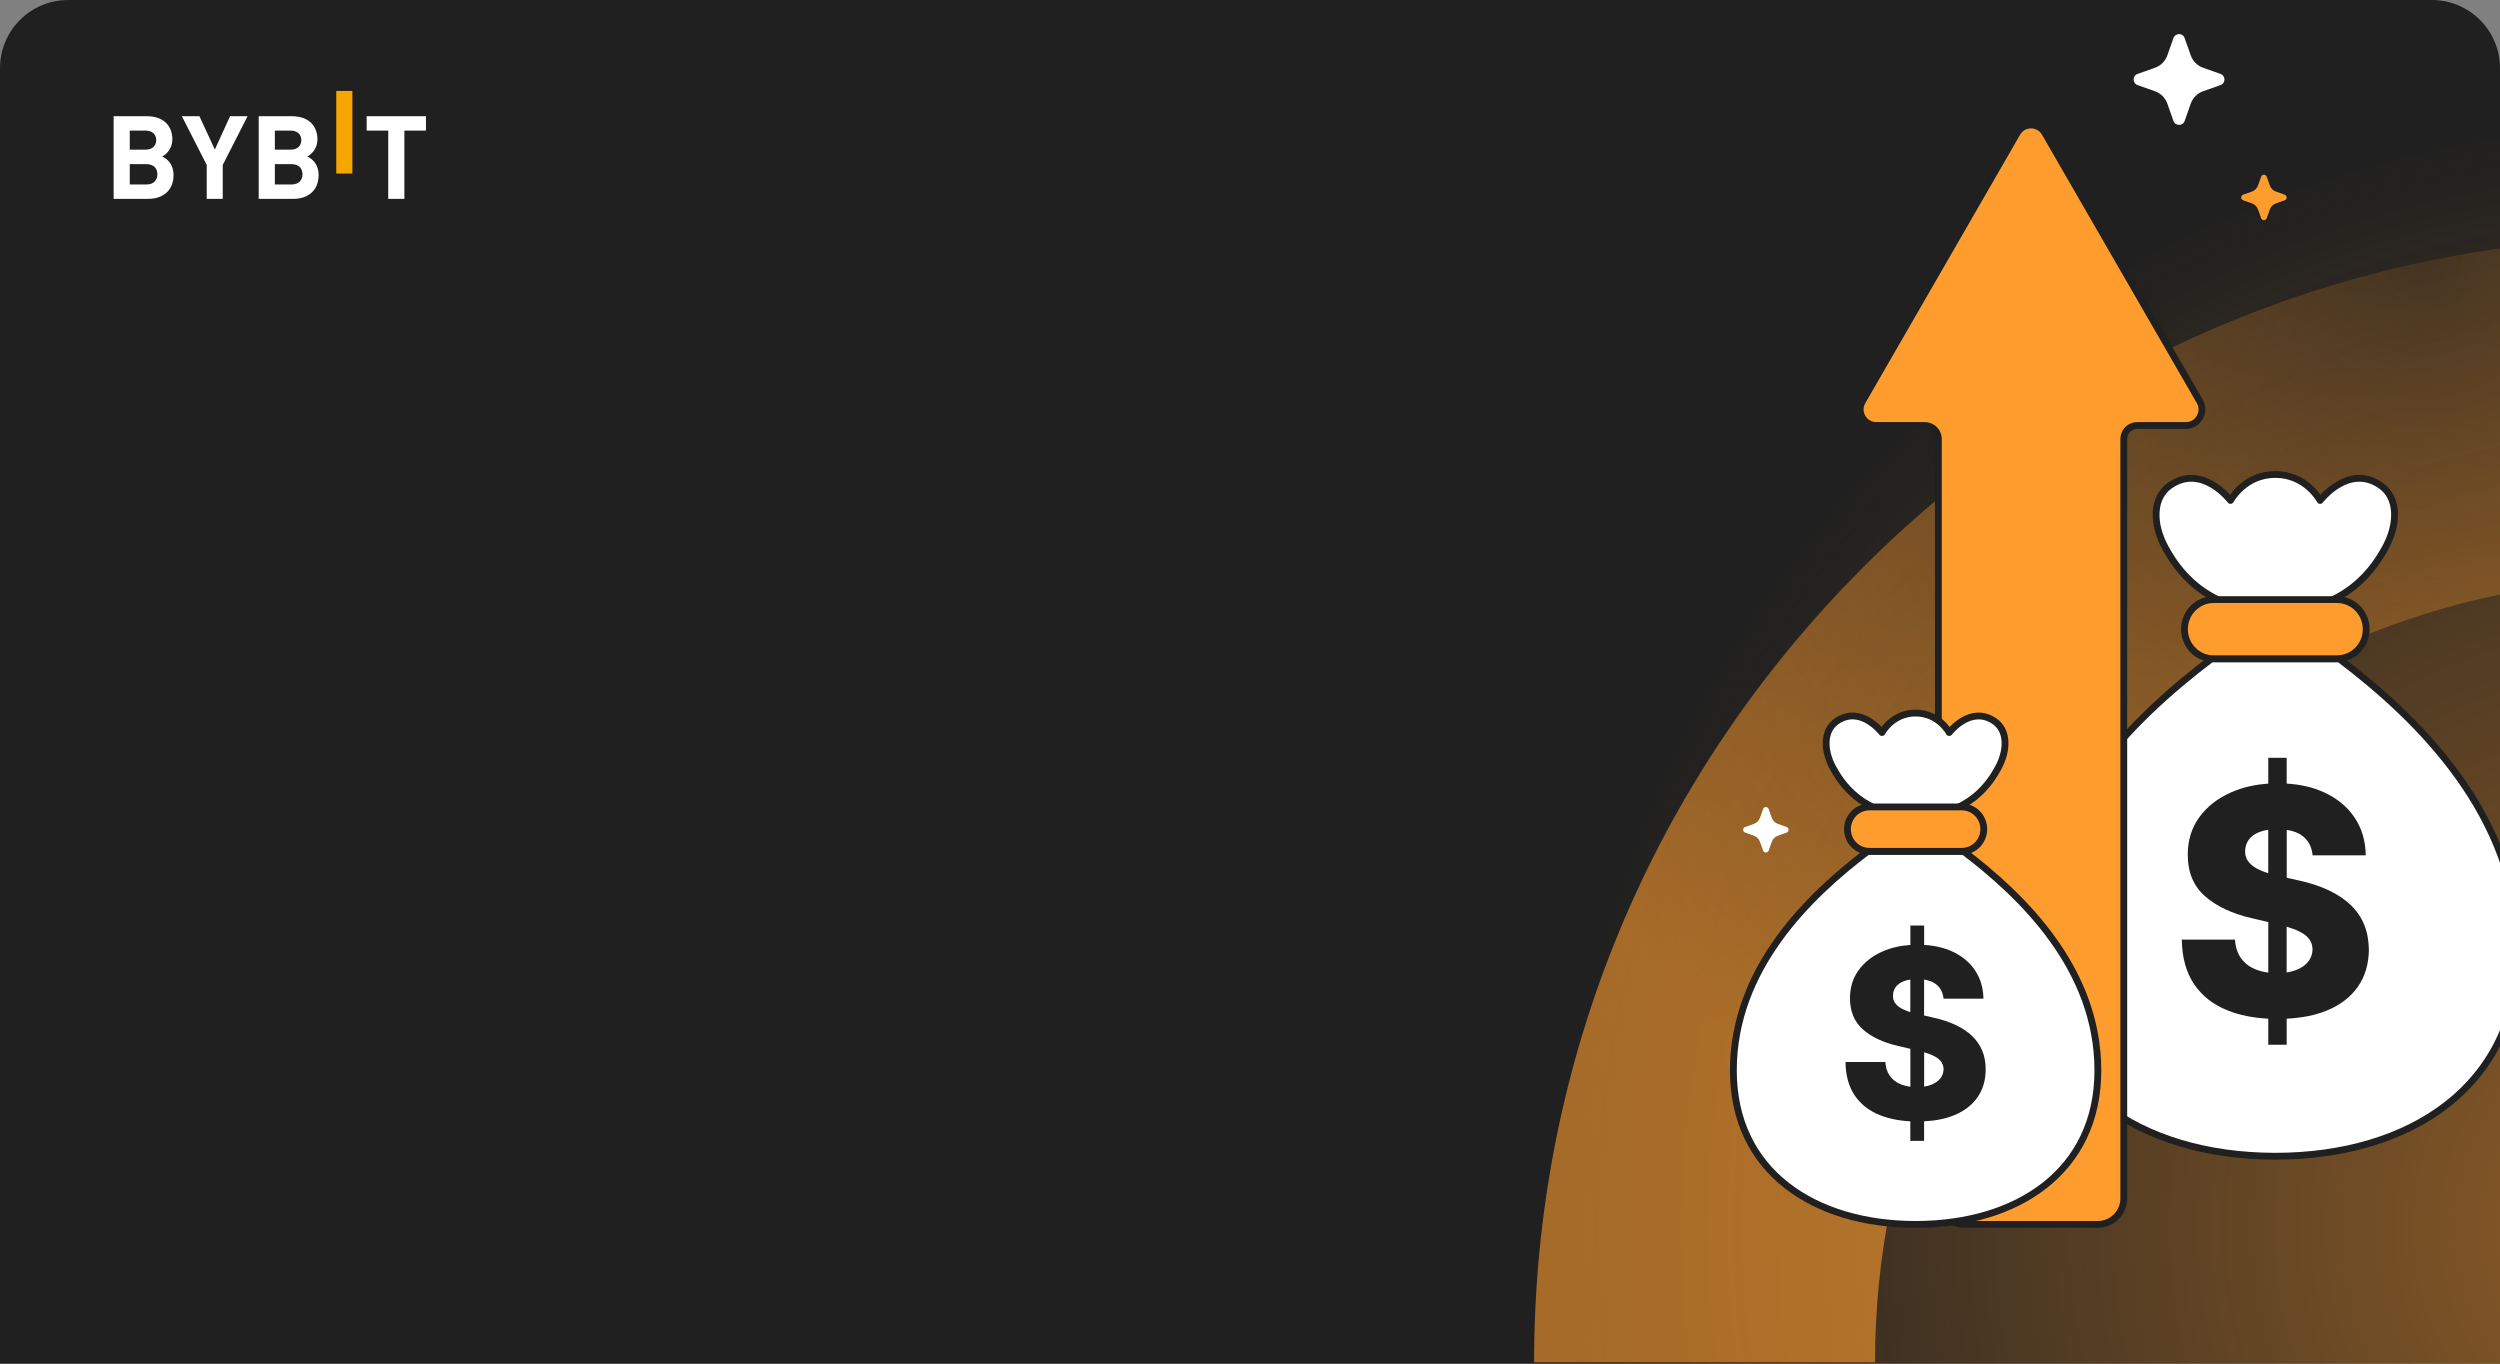 <svg width="440" height="240" viewBox="0 0 440 240" fill="none" xmlns="http://www.w3.org/2000/svg">
    <rect x="0" y="0" width="440" height="240" fill="#808080" stroke="none"/>
    <g clip-path="url(#clip0_2031_35230)">
        <path d="M0 12C0 5.373 5.373 0 12 0H428C434.627 0 440 5.373 440 12V240H0V12Z" fill="#202020" />
        <path d="M440 0H265V240H440V0Z" fill="url(#paint0_radial_2031_35230)" />
        <g clip-path="url(#clip1_2031_35230)">
            <path opacity="0.6"
                d="M330 239.768H270C270 186.88 290.592 137.152 327.992 99.76C365.392 62.368 415.112 41.768 468 41.768V101.768C391.904 101.768 330 163.672 330 239.768Z"
                fill="url(#paint1_radial_2031_35230)" />
            <path fill-rule="evenodd" clip-rule="evenodd"
                d="M443.224 167.368C443.224 143.648 425.696 126.536 411.696 115.944H400.456H389.216C375.216 126.536 357.688 143.648 357.688 167.368C357.688 191.176 376.776 203.456 400.344 203.496C400.36 203.496 400.384 203.496 400.4 203.496C400.416 203.496 400.44 203.496 400.456 203.496C400.472 203.496 400.496 203.496 400.512 203.496C400.528 203.496 400.552 203.496 400.568 203.496C424.136 203.456 443.224 191.176 443.224 167.368Z"
                fill="white" stroke="#202020" stroke-width="1.2" stroke-linecap="round" stroke-linejoin="round" />
            <path
                d="M416.088 162.728C415.552 161.424 414.76 160.272 413.712 159.272C412.664 158.272 411.376 157.408 409.848 156.688C408.312 155.968 406.552 155.384 404.552 154.952L402.464 154.48V146.056C403.616 146.224 404.552 146.592 405.272 147.152C406.304 147.96 406.888 149.088 407.016 150.536H416.368C416.344 148.024 415.688 145.816 414.416 143.904C413.144 142 411.344 140.512 409.04 139.456C407.128 138.576 404.936 138.064 402.456 137.912V133.368H399.216V137.92C396.816 138.08 394.64 138.584 392.688 139.448C390.296 140.504 388.416 141.968 387.064 143.848C385.712 145.728 385.04 147.92 385.048 150.416C385.032 153.48 386.032 155.912 388.048 157.704C390.064 159.496 392.816 160.8 396.312 161.6L399.216 162.28V171.176C398.392 171.072 397.64 170.88 396.96 170.6C395.872 170.152 395.024 169.496 394.408 168.624C393.792 167.752 393.44 166.672 393.36 165.368H384C384.04 168.528 384.76 171.136 386.152 173.2C387.544 175.264 389.496 176.808 392.016 177.816C394.112 178.664 396.52 179.152 399.216 179.288V183.872H402.456V179.288C405.144 179.152 407.488 178.688 409.488 177.872C411.872 176.896 413.704 175.496 414.984 173.672C416.256 171.84 416.904 169.656 416.92 167.104C416.896 165.488 416.624 164.024 416.088 162.728ZM398.584 153.472C397.848 153.208 397.216 152.904 396.696 152.552C396.176 152.2 395.784 151.8 395.512 151.336C395.24 150.872 395.12 150.344 395.144 149.736C395.16 149 395.376 148.344 395.792 147.776C396.216 147.2 396.848 146.752 397.688 146.424C398.136 146.248 398.64 146.12 399.208 146.04V153.68C399 153.616 398.784 153.544 398.584 153.472ZM406.24 169.256C405.736 169.888 405.024 170.384 404.096 170.736C403.6 170.928 403.056 171.064 402.448 171.152V163.096C403.096 163.288 403.672 163.496 404.176 163.704C405.128 164.104 405.84 164.576 406.296 165.128C406.76 165.672 406.992 166.328 407.008 167.088C406.992 167.904 406.736 168.624 406.24 169.256Z"
                fill="#202020" />
            <path fill-rule="evenodd" clip-rule="evenodd"
                d="M400.456 107.664C413.136 107.664 418.048 99.656 419.864 96.304C422.072 92.216 422.128 87.608 419 85.44C413.344 81.496 408.344 88.08 408.344 88.08C408.344 88.08 405.912 83.504 400.456 83.504C395 83.504 392.568 88.08 392.568 88.08C392.568 88.08 387.568 81.504 381.912 85.44C378.792 87.616 378.84 92.216 381.048 96.304C382.864 99.664 387.776 107.664 400.456 107.664Z"
                fill="white" stroke="#202020" stroke-width="1.2" stroke-linecap="round" stroke-linejoin="round" />
            <path fill-rule="evenodd" clip-rule="evenodd"
                d="M389.624 105.528H411.288C414.144 105.528 416.448 107.848 416.448 110.736C416.448 113.624 414.144 115.944 411.288 115.944H389.624C386.768 115.944 384.464 113.624 384.464 110.736C384.464 107.856 386.768 105.528 389.624 105.528Z"
                fill="#FF9C2E" stroke="#202020" stroke-width="1.2" stroke-linecap="round" stroke-linejoin="round" />
            <path
                d="M387.544 72.104C387.552 71.616 387.432 71.12 387.16 70.648L359.912 23.416C359.368 22.472 358.416 22 357.464 22C356.512 22 355.56 22.472 355.016 23.416L327.776 70.648C327.504 71.12 327.384 71.616 327.392 72.104C327.416 73.56 328.592 74.888 330.224 74.888H338.768C339.264 74.888 339.72 75.04 340.104 75.296C340.736 75.728 341.152 76.448 341.152 77.272V210.928C341.152 213.448 343.2 215.496 345.72 215.496H369.216C371.736 215.496 373.784 213.448 373.784 210.928V77.272C373.784 76.448 374.2 75.72 374.832 75.296C375.216 75.04 375.672 74.888 376.168 74.888H384.712C386.344 74.888 387.512 73.56 387.544 72.104Z"
                fill="#FF9C2E" stroke="#202020" stroke-width="1.2" stroke-miterlimit="10" stroke-linecap="round"
                stroke-linejoin="round" />
            <path fill-rule="evenodd" clip-rule="evenodd"
                d="M369.224 188.4C369.224 170.608 356.08 157.776 345.576 149.832H337.152H328.72C318.224 157.776 305.072 170.608 305.072 188.4C305.072 206.256 319.384 215.464 337.064 215.496C337.08 215.496 337.096 215.496 337.104 215.496C337.112 215.496 337.136 215.496 337.144 215.496C337.16 215.496 337.176 215.496 337.184 215.496C337.192 215.496 337.216 215.496 337.224 215.496C354.912 215.472 369.224 206.256 369.224 188.4Z"
                fill="white" stroke="#202020" stroke-width="1.2" stroke-linecap="round" stroke-linejoin="round" />
            <path
                d="M348.872 184.92C348.464 183.944 347.872 183.08 347.088 182.328C346.304 181.576 345.336 180.936 344.184 180.392C343.032 179.848 341.712 179.416 340.208 179.088L338.64 178.728V172.408C339.504 172.536 340.208 172.808 340.752 173.232C341.528 173.84 341.96 174.688 342.064 175.768H349.08C349.064 173.88 348.568 172.224 347.616 170.792C346.656 169.36 345.312 168.248 343.584 167.456C342.152 166.8 340.504 166.416 338.648 166.304V162.896H336.224V166.312C334.424 166.432 332.792 166.808 331.328 167.456C329.536 168.248 328.128 169.344 327.112 170.76C326.096 172.168 325.592 173.816 325.6 175.688C325.592 177.984 326.344 179.808 327.848 181.16C329.36 182.504 331.424 183.48 334.048 184.08L336.224 184.592V191.264C335.608 191.184 335.04 191.04 334.528 190.832C333.712 190.496 333.072 190 332.608 189.352C332.144 188.704 331.88 187.888 331.824 186.912H324.808C324.84 189.28 325.376 191.24 326.424 192.784C327.472 194.336 328.936 195.488 330.816 196.248C332.392 196.88 334.192 197.248 336.216 197.352V200.792H338.64V197.352C340.656 197.256 342.416 196.904 343.912 196.288C345.704 195.56 347.08 194.504 348.032 193.136C348.992 191.768 349.472 190.12 349.48 188.208C349.48 186.992 349.28 185.896 348.872 184.92ZM335.744 177.976C335.192 177.776 334.72 177.552 334.328 177.288C333.936 177.024 333.64 176.72 333.44 176.376C333.24 176.032 333.144 175.632 333.168 175.176C333.176 174.624 333.344 174.136 333.656 173.704C333.968 173.272 334.448 172.936 335.08 172.688C335.416 172.56 335.792 172.464 336.216 172.4V178.128C336.056 178.088 335.896 178.032 335.744 177.976ZM341.488 189.816C341.112 190.288 340.576 190.656 339.88 190.928C339.512 191.072 339.096 191.176 338.648 191.24V185.2C339.136 185.344 339.568 185.496 339.944 185.656C340.656 185.96 341.192 186.312 341.536 186.72C341.88 187.128 342.056 187.624 342.072 188.192C342.056 188.8 341.864 189.344 341.488 189.816Z"
                fill="#202020" />
            <path fill-rule="evenodd" clip-rule="evenodd"
                d="M337.152 143.624C346.664 143.624 350.344 137.624 351.704 135.104C353.36 132.04 353.4 128.584 351.056 126.952C346.808 124 343.064 128.928 343.064 128.928C343.064 128.928 341.24 125.496 337.144 125.496C333.048 125.496 331.224 128.928 331.224 128.928C331.224 128.928 327.48 123.992 323.232 126.952C320.888 128.584 320.928 132.032 322.584 135.104C323.96 137.624 327.64 143.624 337.152 143.624Z"
                fill="white" stroke="#202020" stroke-width="1.2" stroke-linecap="round" stroke-linejoin="round" />
            <path fill-rule="evenodd" clip-rule="evenodd"
                d="M329.024 142.024H345.272C347.416 142.024 349.144 143.768 349.144 145.928C349.144 148.088 347.416 149.832 345.272 149.832H329.024C326.88 149.832 325.152 148.088 325.152 145.928C325.152 143.768 326.88 142.024 329.024 142.024Z"
                fill="#FF9C2E" stroke="#202020" stroke-width="1.2" stroke-linecap="round" stroke-linejoin="round" />
            <path
                d="M311.288 142.392L311.832 143.92C312.008 144.432 312.408 144.832 312.92 145.008L314.448 145.552C314.912 145.72 314.912 146.376 314.448 146.536L312.92 147.08C312.408 147.256 312.008 147.656 311.832 148.168L311.288 149.696C311.12 150.16 310.464 150.16 310.304 149.696L309.76 148.168C309.584 147.656 309.184 147.256 308.672 147.08L307.144 146.536C306.68 146.368 306.68 145.712 307.144 145.552L308.672 145.008C309.184 144.832 309.584 144.432 309.76 143.92L310.304 142.392C310.464 141.928 311.12 141.928 311.288 142.392Z"
                fill="white" />
            <path
                d="M384.496 6.696L385.576 9.752C385.936 10.768 386.736 11.568 387.752 11.928L390.808 13.008C391.736 13.336 391.736 14.648 390.808 14.976L387.752 16.056C386.736 16.416 385.936 17.216 385.576 18.232L384.496 21.288C384.168 22.216 382.856 22.216 382.528 21.288L381.448 18.232C381.088 17.216 380.288 16.416 379.272 16.056L376.216 14.976C375.288 14.648 375.288 13.336 376.216 13.008L379.272 11.928C380.288 11.568 381.088 10.768 381.448 9.752L382.528 6.696C382.856 5.768 384.168 5.768 384.496 6.696Z"
                fill="white" />
            <path
                d="M398.944 31.104L399.488 32.632C399.664 33.144 400.064 33.544 400.576 33.72L402.104 34.264C402.568 34.432 402.568 35.088 402.104 35.248L400.576 35.792C400.064 35.968 399.664 36.368 399.488 36.88L398.944 38.408C398.776 38.872 398.12 38.872 397.96 38.408L397.416 36.88C397.24 36.368 396.84 35.968 396.328 35.792L394.8 35.248C394.336 35.08 394.336 34.424 394.8 34.264L396.328 33.72C396.84 33.544 397.24 33.144 397.416 32.632L397.96 31.104C398.12 30.64 398.776 30.64 398.944 31.104Z"
                fill="#FF9C2E" />
        </g>
        <path
            d="M26.087 34.999H20V20.455H25.841C28.681 20.455 30.336 22.049 30.336 24.54C30.336 26.155 29.274 27.195 28.539 27.543C29.419 27.951 30.541 28.871 30.541 30.812C30.541 33.528 28.681 34.999 26.087 34.999ZM25.617 22.987H22.839V26.339H25.617C26.823 26.339 27.496 25.666 27.496 24.663C27.496 23.663 26.823 22.987 25.617 22.987ZM25.801 28.893H22.839V32.467H25.801C27.087 32.467 27.702 31.649 27.702 30.67C27.702 29.689 27.087 28.893 25.801 28.893Z"
            fill="white" />
        <path
            d="M39.201 29.034V34.999H36.383V29.034L32.012 20.455H35.097L37.813 26.318L40.489 20.455H43.572L39.201 29.034Z"
            fill="white" />
        <path
            d="M51.622 34.999H45.534V20.455H51.376C54.215 20.455 55.87 22.049 55.87 24.54C55.87 26.155 54.809 27.195 54.074 27.543C54.953 27.951 56.076 28.871 56.076 30.812C56.076 33.528 54.215 34.999 51.622 34.999ZM51.151 22.987H48.374V26.339H51.151C52.357 26.339 53.031 25.666 53.031 24.663C53.031 23.663 52.357 22.987 51.151 22.987ZM51.336 28.893H48.374V32.467H51.336C52.622 32.467 53.237 31.649 53.237 30.67C53.234 29.689 52.622 28.893 51.336 28.893Z"
            fill="white" />
        <path d="M62.019 16H59.18V30.544H62.019V16Z" fill="#F7A600" />
        <path d="M71.17 22.987V34.999H68.331V22.987H64.532V20.455H74.969V22.987H71.17Z" fill="white" />
    </g>
    <defs>
        <radialGradient id="paint0_radial_2031_35230" cx="0" cy="0" r="1" gradientUnits="userSpaceOnUse"
            gradientTransform="translate(471.008 216.109) scale(195.989 195.48)">
            <stop stop-color="#FF9C2E" stop-opacity="0.5" />
            <stop offset="1" stop-color="#FF9C2E" stop-opacity="0" />
        </radialGradient>
        <radialGradient id="paint1_radial_2031_35230" cx="0" cy="0" r="1" gradientUnits="userSpaceOnUse"
            gradientTransform="translate(426.282 46.722) scale(182.402)">
            <stop stop-color="#FF9C2E" stop-opacity="0.2" />
            <stop offset="1" stop-color="#FF9C2E" />
        </radialGradient>
        <clipPath id="clip0_2031_35230">
            <path d="M0 12C0 5.373 5.373 0 12 0H428C434.627 0 440 5.373 440 12V240H0V12Z" fill="white" />
        </clipPath>
        <clipPath id="clip1_2031_35230">
            <rect width="198" height="233.768" fill="white" transform="translate(270 6)" />
        </clipPath>
    </defs>
</svg>
